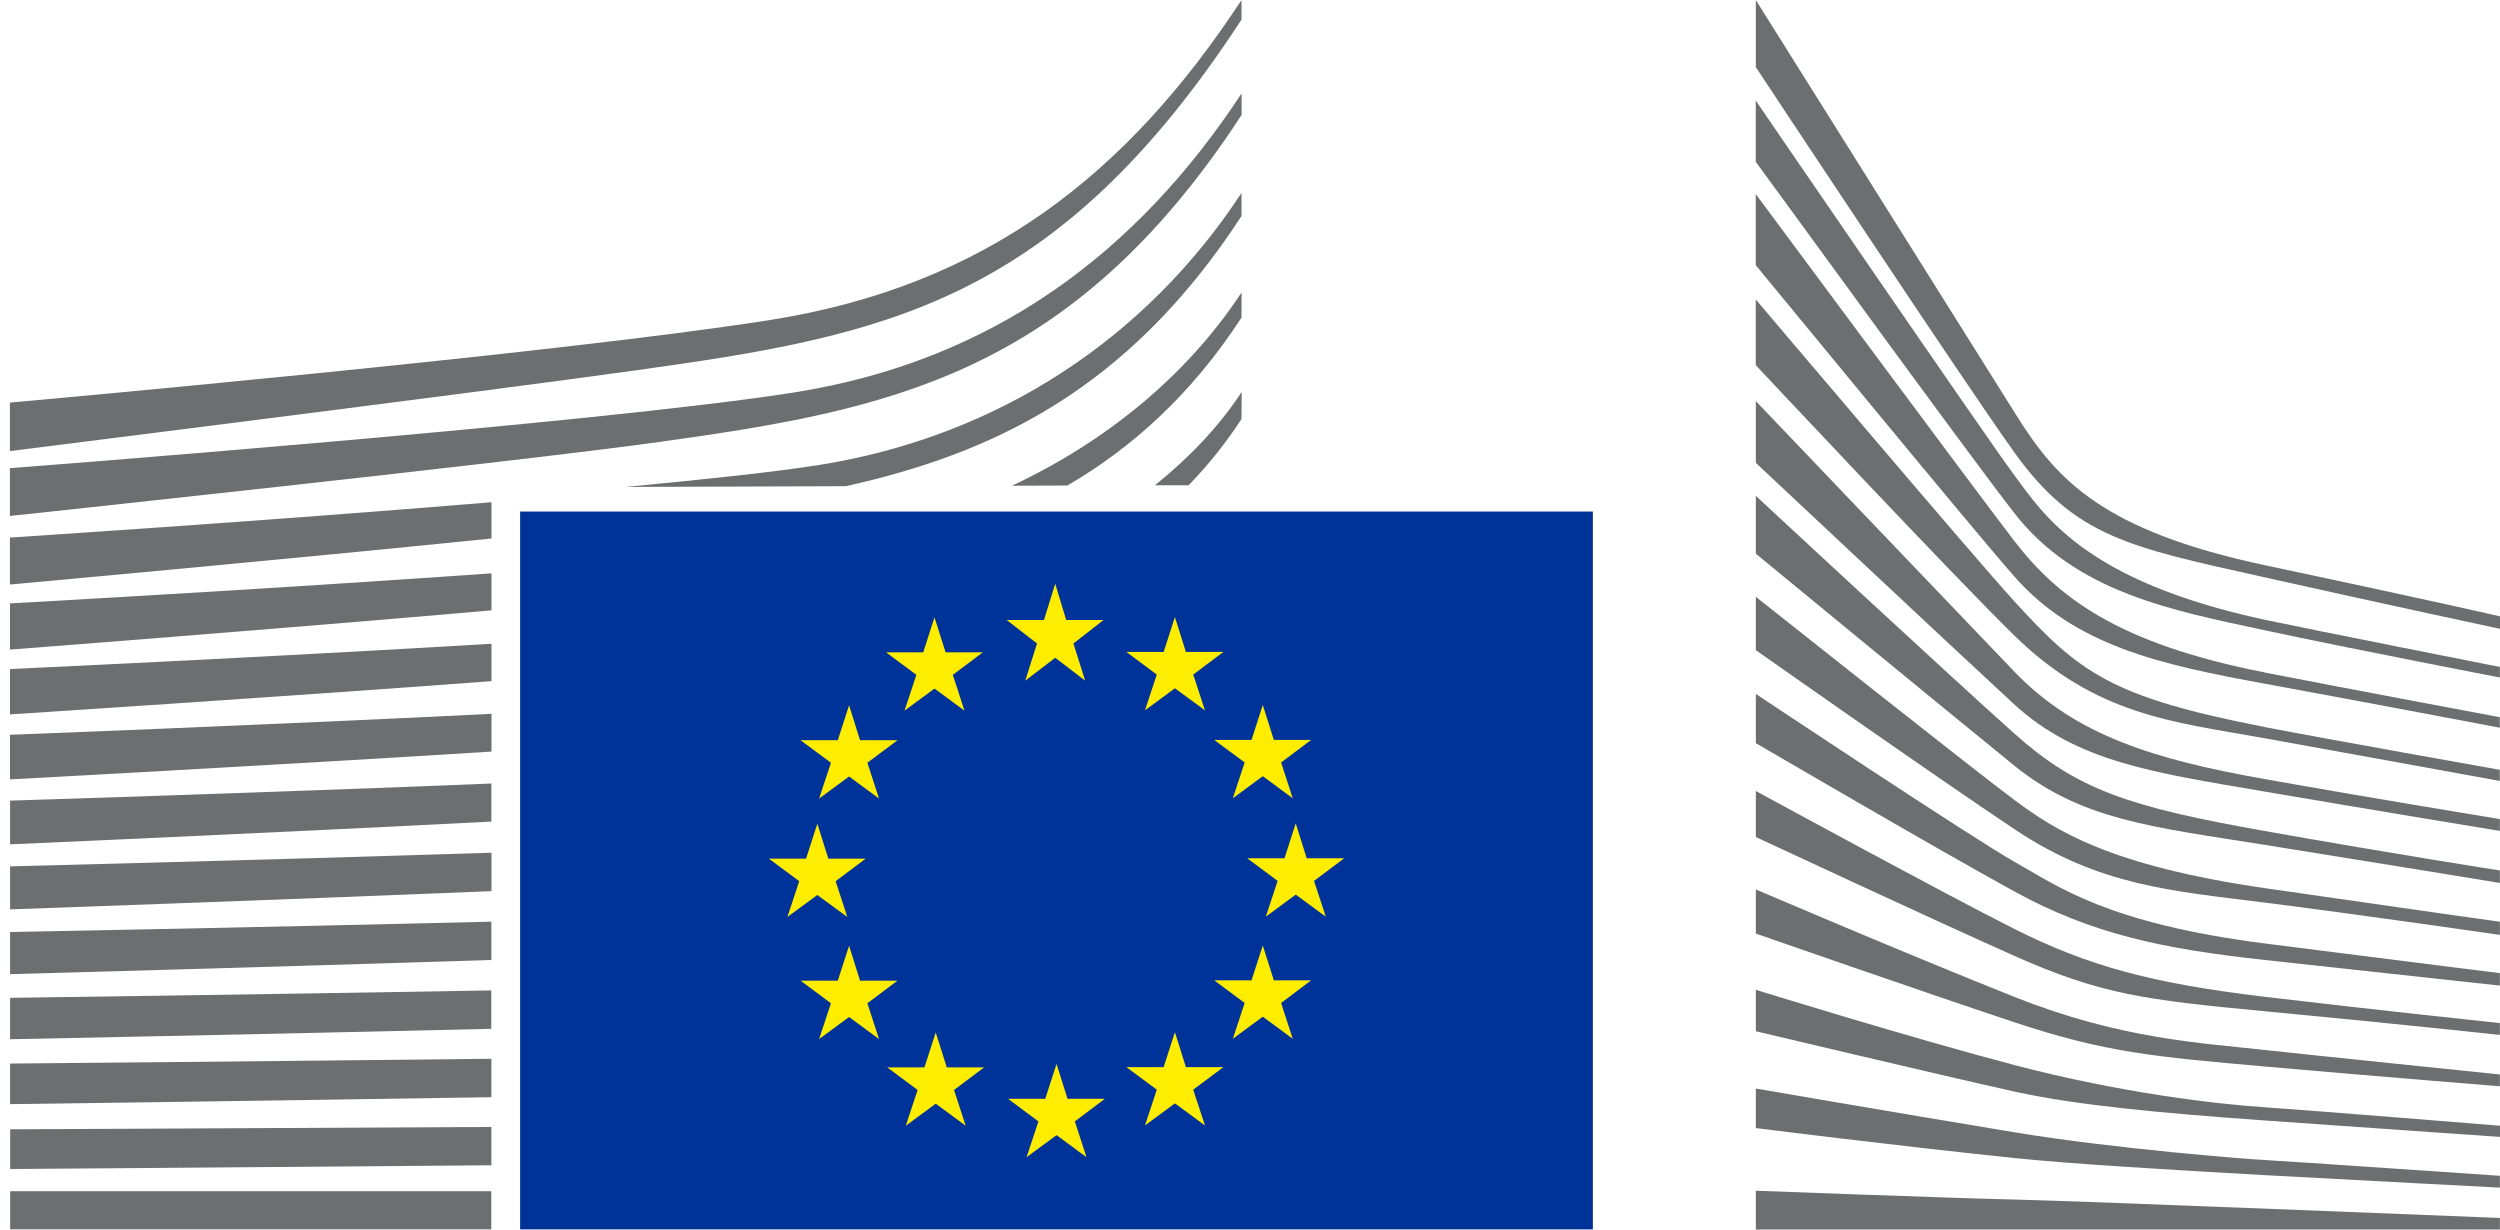 <svg width="122" height="60" viewBox="0 0 122 60" fill="none" xmlns="http://www.w3.org/2000/svg">
<g clip-path="url(#clip0_65_131)">
<path d="M77.732 24.963H77.681H25.382V59.995H77.681H77.732V24.963Z" fill="#003399"/>
<path d="M52.031 30.256H53.854L52.383 31.402L52.956 33.217L51.495 32.099L50.033 33.217L50.606 31.402L49.126 30.256H50.945L51.495 28.488L52.031 30.256Z" fill="#FFED00"/>
<path d="M52.095 53.62H53.918L52.452 54.725L53.02 56.471L51.559 55.394L50.097 56.471L50.675 54.725L49.19 53.62H51.009L51.559 51.92L52.095 53.62Z" fill="#FFED00"/>
<path d="M57.872 52.076H59.7L58.229 53.176L58.802 54.922L57.336 53.845L55.874 54.922L56.452 53.176L54.967 52.076H56.786L57.336 50.371L57.872 52.076Z" fill="#FFED00"/>
<path d="M57.872 31.815H59.7L58.229 32.919L58.802 34.665L57.336 33.588L55.874 34.665L56.452 32.919L54.967 31.815H56.786L57.336 30.114L57.872 31.815Z" fill="#FFED00"/>
<path d="M62.164 36.109H63.983L62.517 37.209L63.085 38.955L61.624 37.878L60.163 38.955L60.74 37.209L59.255 36.109H61.074L61.624 34.404L62.164 36.109Z" fill="#FFED00"/>
<path d="M62.164 47.841H63.983L62.517 48.946L63.085 50.692L61.624 49.615L60.163 50.692L60.74 48.946L59.255 47.841H61.074L61.624 46.141L62.164 47.841Z" fill="#FFED00"/>
<path d="M63.768 41.884H65.596L64.125 42.988L64.698 44.734L63.232 43.657L61.771 44.734L62.348 42.988L60.864 41.884H62.682L63.232 40.183L63.768 41.884Z" fill="#FFED00"/>
<path d="M46.144 31.833H47.963L46.497 32.933L47.065 34.679L45.603 33.602L44.142 34.679L44.719 32.933L43.239 31.833H45.054L45.603 30.128L46.144 31.833Z" fill="#FFED00"/>
<path d="M41.97 36.123H43.798L42.328 37.223L42.896 38.969L41.434 37.892L39.973 38.969L40.55 37.223L39.066 36.123H40.885L41.434 34.418L41.97 36.123Z" fill="#FFED00"/>
<path d="M40.422 41.902H42.245L40.779 43.002L41.347 44.748L39.886 43.675L38.425 44.748L39.002 43.002L37.522 41.902H39.336L39.886 40.197L40.422 41.902Z" fill="#FFED00"/>
<path d="M41.97 47.855H43.798L42.328 48.96L42.896 50.706L41.434 49.629L39.973 50.706L40.55 48.96L39.066 47.855H40.885L41.434 46.155L41.97 47.855Z" fill="#FFED00"/>
<path d="M46.204 52.09H48.022L46.556 53.19L47.124 54.936L45.663 53.859L44.202 54.936L44.779 53.19L43.299 52.09H45.113L45.663 50.385L46.204 52.09Z" fill="#FFED00"/>
<path d="M85.685 0.005C85.685 0.005 96.436 17.14 98.407 20.28C100.372 23.419 102.622 25.907 110.579 27.594C118.537 29.28 122 30.078 122 30.078V30.687C122 30.687 116.942 29.61 110.437 28.158C103.932 26.705 101.27 26.215 98.306 22.085C95.837 18.648 85.685 3.277 85.685 3.277V0V0.005Z" fill="#6D6E70"/>
<path d="M85.685 19.574C85.685 19.574 95.475 29.835 98.306 32.782C101.311 35.907 105.155 37.062 110.488 38.015C115.577 38.923 121.995 39.972 121.995 39.972V40.55C121.995 40.55 115.967 39.56 110.488 38.625C105.113 37.704 101.353 37.191 98.274 34.354C95.516 31.815 85.685 22.589 85.685 22.589V19.569V19.574Z" fill="#6D6E70"/>
<path d="M85.685 24.198C85.685 24.198 94.994 32.846 98.306 35.802C101.353 38.52 103.822 39.367 110.52 40.554C117.217 41.741 121.995 42.479 121.995 42.479V43.089C121.995 43.089 115.935 42.094 110.488 41.224C105.041 40.357 101.568 40.014 98.306 37.369C94.544 34.317 85.685 27.021 85.685 27.021V24.193V24.198Z" fill="#6D6E70"/>
<path d="M85.685 29.125C85.685 29.125 96.318 37.567 98.306 39.042C100.294 40.518 102.924 42.241 110.552 43.346C118.115 44.441 121.995 44.982 121.995 44.982V45.623C121.995 45.623 115.137 44.629 110.552 44.051C105.965 43.474 102.452 43.227 98.338 40.486C94.334 37.819 85.685 31.728 85.685 31.728V29.125Z" fill="#6D6E70"/>
<path d="M85.685 33.864C85.685 33.864 96.35 40.967 98.37 42.094C100.39 43.217 102.763 45.05 110.552 46.045C118.34 47.039 121.995 47.489 121.995 47.489V48.098C121.995 48.098 115.554 47.392 110.52 46.847C105.489 46.302 102.058 45.564 98.306 43.506C94.554 41.453 85.685 36.265 85.685 36.265V33.864Z" fill="#6D6E70"/>
<path d="M85.685 38.602C85.685 38.602 95.113 43.735 98.306 45.335C101.865 47.122 104.944 47.979 110.52 48.644C115.994 49.294 121.995 49.927 121.995 49.927V50.504C121.995 50.504 116.447 49.908 110.52 49.349C104.642 48.79 102.548 48.533 98.306 46.65C94.512 44.963 85.685 40.848 85.685 40.848V38.598V38.602Z" fill="#6D6E70"/>
<path d="M85.685 43.405C85.685 43.405 93.134 46.595 98.37 48.675C103.519 50.719 107.455 50.894 110.584 51.246C111.963 51.402 121.995 52.434 121.995 52.434V53.011C121.995 53.011 116.003 52.53 110.552 52.048C105.1 51.567 102.75 51.361 98.338 49.899C93.871 48.414 85.685 45.559 85.685 45.559V43.41V43.405Z" fill="#6D6E70"/>
<path d="M85.685 48.304C85.685 48.304 93.207 50.637 98.338 51.984C103.469 53.332 108.178 53.882 110.552 54.038C112.925 54.198 122 54.936 122 54.936V55.481C122 55.481 116.837 55.128 110.52 54.679C105.411 54.317 101.311 53.932 98.306 53.268C94.98 52.534 85.685 50.325 85.685 50.325V48.304Z" fill="#6D6E70"/>
<path d="M85.685 53.121C85.685 53.121 91.837 54.184 98.338 55.261C103.213 56.068 109.814 56.577 110.52 56.609C111.225 56.641 121.995 57.379 121.995 57.379V57.956C121.995 57.956 115.1 57.599 110.52 57.347C105.746 57.081 101 56.792 98.306 56.513C92.268 55.885 85.685 55.05 85.685 55.05V53.121Z" fill="#6D6E70"/>
<path d="M85.685 58.107C85.685 58.107 95.388 58.474 98.338 58.538C101.289 58.602 121.995 59.436 121.995 59.436V60H85.685V58.107Z" fill="#6D6E70"/>
<path d="M110.515 30.243C101.732 28.35 99.744 25.138 98.269 23.149C96.794 21.155 85.68 4.908 85.68 4.908V7.897C86.12 8.469 95.63 21.604 98.301 25.041C101.311 28.914 106.026 29.794 110.515 30.756C115 31.719 121.995 33.062 121.995 33.062V32.548C121.995 32.548 112.787 30.729 110.515 30.243Z" fill="#6D6E70"/>
<path d="M110.515 32.814C103.304 31.402 100.386 29.12 98.269 26.361C96.152 23.598 85.68 9.469 85.68 9.469V12.942C86.12 13.46 95.699 25.156 98.269 28.098C101.266 31.531 105.448 32.434 110.515 33.364C115.582 34.294 121.991 35.513 121.991 35.513V35C121.991 35 114.675 33.63 110.515 32.819V32.814Z" fill="#6D6E70"/>
<path d="M110.515 35.477C103.015 34.019 101.476 32.823 98.301 29.345C96.304 27.159 86.111 15.119 85.68 14.611V17.819C85.68 17.819 95.204 27.984 98.269 30.985C102.287 34.927 106.058 35.225 110.515 36.027C114.972 36.829 121.991 38.112 121.991 38.112V37.567C121.991 37.567 113.516 36.063 110.515 35.481V35.477Z" fill="#6D6E70"/>
<path d="M0.487 25.179C0.487 25.179 25.318 22.53 32.272 21.554C43.267 20.014 52.264 18.373 60.589 5.61C60.589 5.61 60.598 4.885 60.589 4.56C55.49 12.319 48.458 17.612 38.773 19.148C29.312 20.651 0.483 22.846 0.483 22.846V25.179H0.487Z" fill="#6D6E70"/>
<path d="M0.483 22.012C0.483 22.012 23.494 19.129 31.076 18.066C43.07 16.389 51.504 14.881 60.584 0.958C60.584 0.958 60.589 0.358 60.584 0.005C55.022 8.469 48.155 13.937 37.591 15.614C27.269 17.255 0.483 19.647 0.483 19.647V22.017V22.012Z" fill="#6D6E70"/>
<path d="M23.975 58.13H0.496V59.991H23.975V58.13Z" fill="#6D6E70"/>
<path d="M60.584 20.458C60.584 20.458 60.598 19.363 60.593 19.129C59.489 20.811 58.037 22.337 56.36 23.68H58.005C58.93 22.727 59.796 21.659 60.579 20.458H60.584Z" fill="#6D6E70"/>
<path d="M60.584 15.509C60.584 15.509 60.593 14.537 60.589 14.271C57.927 18.323 53.964 21.558 49.383 23.703L52.086 23.694C55.21 21.874 58.115 19.29 60.579 15.509H60.584Z" fill="#6D6E70"/>
<path d="M60.584 10.559C60.584 10.559 60.593 9.711 60.584 9.418C55.952 16.471 48.751 21.297 39.945 22.695C37.861 23.025 34.466 23.391 30.522 23.763L41.274 23.726C48.37 22.145 55.013 19.088 60.575 10.559H60.584Z" fill="#6D6E70"/>
<path d="M23.98 54.995C12 55.059 0.496 55.11 0.496 55.11V57.048C0.496 57.048 12.545 56.962 23.98 56.865V54.995Z" fill="#6D6E70"/>
<path d="M23.98 51.668C12.082 51.801 0.492 51.902 0.492 51.902V53.882C0.492 53.882 12.664 53.721 23.98 53.543V51.668Z" fill="#6D6E70"/>
<path d="M23.975 48.332C12.165 48.538 0.492 48.694 0.492 48.694V50.715C0.492 50.715 12.792 50.472 23.975 50.206V48.332Z" fill="#6D6E70"/>
<path d="M23.98 44.977C12.256 45.266 0.492 45.481 0.492 45.481V47.539C0.492 47.539 12.934 47.2 23.98 46.847V44.972V44.977Z" fill="#6D6E70"/>
<path d="M23.984 41.613C12.348 41.984 0.492 42.278 0.492 42.278V44.377C0.492 44.377 13.086 43.937 23.984 43.488V41.618V41.613Z" fill="#6D6E70"/>
<path d="M23.98 38.236C12.435 38.703 0.492 39.07 0.492 39.07V41.205C0.492 41.205 13.241 40.646 23.98 40.092V38.231V38.236Z" fill="#6D6E70"/>
<path d="M23.985 34.835C12.527 35.403 0.487 35.857 0.487 35.857V38.034C0.487 38.034 13.406 37.342 23.985 36.677V34.835Z" fill="#6D6E70"/>
<path d="M23.985 31.416C12.614 32.094 0.487 32.649 0.487 32.649V34.862C0.487 34.862 13.581 34.019 23.985 33.24V31.416Z" fill="#6D6E70"/>
<path d="M23.985 27.979C12.692 28.776 0.487 29.445 0.487 29.445V31.7C0.487 31.7 13.755 30.683 23.985 29.785V27.984V27.979Z" fill="#6D6E70"/>
<path d="M23.984 24.509C12.76 25.44 0.483 26.233 0.483 26.233V28.524C0.483 28.524 13.929 27.305 23.984 26.279V24.509Z" fill="#6D6E70"/>
</g>
<defs>
<clipPath id="clip0_65_131">
<rect width="122" height="60" fill="white"/>
</clipPath>
</defs>
</svg>
